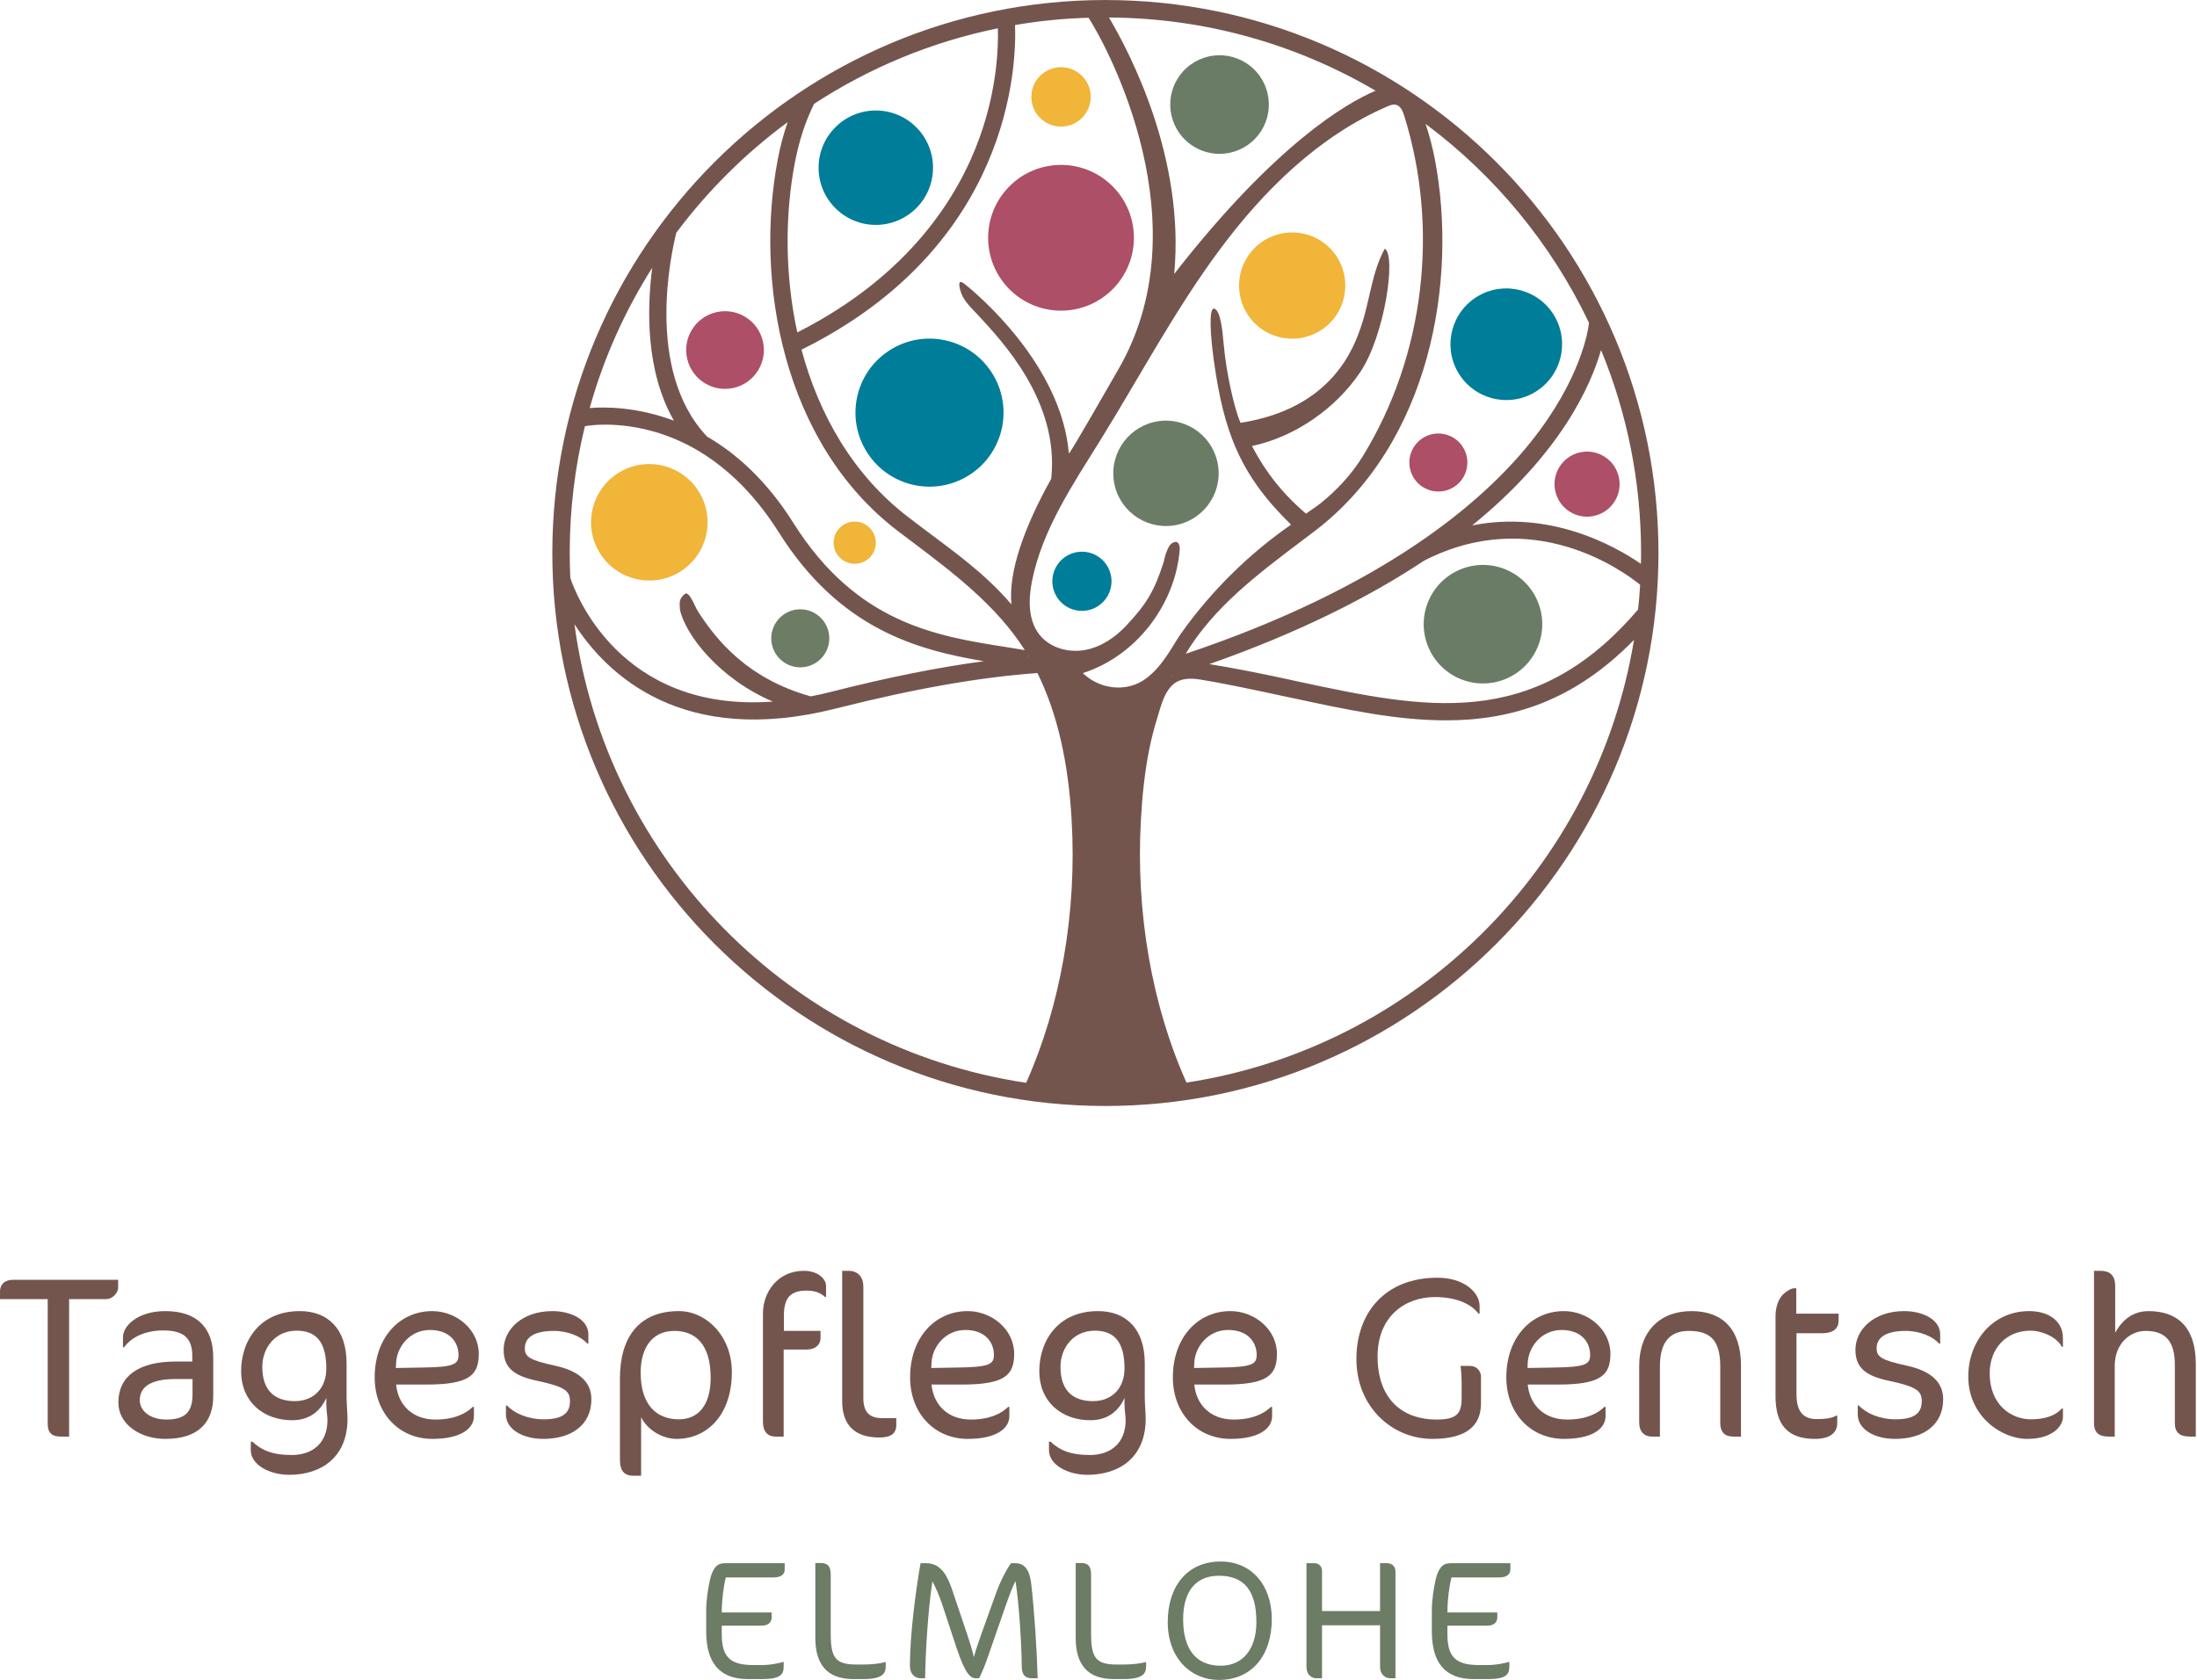 <svg xmlns="http://www.w3.org/2000/svg" xmlns:xlink="http://www.w3.org/1999/xlink" xmlns:serif="http://www.serif.com/" width="100%" height="100%" viewBox="0 0 974 745" xml:space="preserve" style="fill-rule:evenodd;clip-rule:evenodd;stroke-linejoin:round;stroke-miterlimit:2;">    <g transform="matrix(1,0,0,1,-100.541,-1522.39)">        <g transform="matrix(4.167,0,0,4.167,0,1328.74)">            <g transform="matrix(0.24,0,0,0.24,72.847,159.721)">                <g transform="matrix(75,0,0,75,105.184,272.206)">                    <path d="M0.523,-0.071L0.523,-0.097C0.491,-0.088 0.446,-0.078 0.395,-0.078L0.343,-0.078C0.208,-0.078 0.157,-0.124 0.157,-0.261L0.157,-0.311L0.393,-0.311C0.434,-0.311 0.452,-0.333 0.452,-0.36L0.452,-0.389L0.157,-0.389C0.157,-0.46 0.167,-0.541 0.181,-0.596L0.463,-0.596C0.514,-0.596 0.529,-0.619 0.529,-0.643L0.529,-0.68L0.174,-0.68C0.129,-0.68 0.104,-0.651 0.088,-0.585C0.076,-0.536 0.065,-0.459 0.065,-0.401L0.065,-0.278C0.065,-0.093 0.142,0.005 0.312,0.005L0.396,0.005C0.507,0.005 0.523,-0.024 0.523,-0.071Z" style="fill:rgb(108,124,101);fill-rule:nonzero;"></path>                </g>                <g transform="matrix(75,0,0,75,152.434,272.206)">                    <path d="M0.496,-0.069L0.496,-0.096C0.464,-0.087 0.412,-0.081 0.363,-0.081L0.325,-0.081C0.201,-0.081 0.171,-0.118 0.171,-0.263L0.171,-0.613C0.171,-0.666 0.149,-0.681 0.113,-0.681L0.08,-0.681L0.08,-0.239C0.08,-0.083 0.148,0.005 0.306,0.005L0.363,0.005C0.476,0.005 0.496,-0.028 0.496,-0.069Z" style="fill:rgb(108,124,101);fill-rule:nonzero;"></path>                </g>                <g transform="matrix(75,0,0,75,195.034,272.206)">                    <path d="M0.826,-0C0.822,-0.159 0.808,-0.379 0.789,-0.551C0.78,-0.635 0.754,-0.68 0.693,-0.68L0.669,-0.68C0.65,-0.656 0.609,-0.583 0.582,-0.508L0.494,-0.263C0.477,-0.217 0.46,-0.165 0.449,-0.125C0.442,-0.16 0.424,-0.216 0.409,-0.261L0.319,-0.528C0.294,-0.601 0.256,-0.68 0.168,-0.68L0.134,-0.68C0.108,-0.535 0.071,-0.261 0.071,-0.073C0.071,-0.025 0.101,-0 0.134,-0L0.161,-0C0.163,-0.145 0.176,-0.386 0.204,-0.573C0.223,-0.538 0.247,-0.483 0.262,-0.436L0.347,-0.179C0.399,-0.021 0.432,-0 0.459,-0L0.48,-0C0.495,-0.029 0.515,-0.077 0.529,-0.118L0.635,-0.423C0.661,-0.497 0.679,-0.545 0.695,-0.574C0.716,-0.452 0.732,-0.18 0.732,-0.073C0.732,-0.021 0.751,-0 0.792,-0L0.826,-0Z" style="fill:rgb(108,124,101);fill-rule:nonzero;"></path>                </g>                <g transform="matrix(75,0,0,75,267.859,272.206)">                    <path d="M0.496,-0.069L0.496,-0.096C0.464,-0.087 0.412,-0.081 0.363,-0.081L0.325,-0.081C0.201,-0.081 0.171,-0.118 0.171,-0.263L0.171,-0.613C0.171,-0.666 0.149,-0.681 0.113,-0.681L0.08,-0.681L0.08,-0.239C0.08,-0.083 0.148,0.005 0.306,0.005L0.363,0.005C0.476,0.005 0.496,-0.028 0.496,-0.069Z" style="fill:rgb(108,124,101);fill-rule:nonzero;"></path>                </g>                <g transform="matrix(75,0,0,75,310.459,272.206)">                    <path d="M0.671,-0.349C0.671,-0.55 0.552,-0.69 0.369,-0.69C0.169,-0.69 0.056,-0.541 0.056,-0.332C0.056,-0.117 0.194,0.01 0.358,0.01C0.558,0.01 0.671,-0.141 0.671,-0.349ZM0.58,-0.332C0.58,-0.174 0.501,-0.074 0.369,-0.074C0.222,-0.074 0.147,-0.173 0.147,-0.349C0.147,-0.522 0.229,-0.606 0.358,-0.606C0.511,-0.606 0.58,-0.514 0.58,-0.332Z" style="fill:rgb(108,124,101);fill-rule:nonzero;"></path>                </g>                <g transform="matrix(75,0,0,75,370.159,272.206)">                    <path d="M0.606,-0L0.606,-0.634C0.606,-0.661 0.583,-0.68 0.559,-0.68L0.515,-0.68L0.515,-0.397L0.172,-0.397L0.172,-0.634C0.172,-0.664 0.15,-0.68 0.129,-0.68L0.08,-0.68L0.08,-0.067C0.08,-0.02 0.111,-0 0.138,-0L0.172,-0L0.172,-0.313L0.515,-0.313L0.515,-0.067C0.515,-0.021 0.547,-0 0.575,-0L0.606,-0Z" style="fill:rgb(108,124,101);fill-rule:nonzero;"></path>                </g>                <g transform="matrix(75,0,0,75,426.859,272.206)">                    <path d="M0.523,-0.071L0.523,-0.097C0.491,-0.088 0.446,-0.078 0.395,-0.078L0.343,-0.078C0.208,-0.078 0.157,-0.124 0.157,-0.261L0.157,-0.311L0.393,-0.311C0.434,-0.311 0.452,-0.333 0.452,-0.36L0.452,-0.389L0.157,-0.389C0.157,-0.46 0.167,-0.541 0.181,-0.596L0.463,-0.596C0.514,-0.596 0.529,-0.619 0.529,-0.643L0.529,-0.68L0.174,-0.68C0.129,-0.68 0.104,-0.651 0.088,-0.585C0.076,-0.536 0.065,-0.459 0.065,-0.401L0.065,-0.278C0.065,-0.093 0.142,0.005 0.312,0.005L0.396,0.005C0.507,0.005 0.523,-0.024 0.523,-0.071Z" style="fill:rgb(108,124,101);fill-rule:nonzero;"></path>                </g>            </g>        </g>        <g transform="matrix(4.167,0,0,4.167,0,1328.74)">            <g transform="matrix(0.24,0,0,0.24,18.275,136.524)">                <g transform="matrix(102.086,0,0,102.086,23.886,261.72)">                    <path d="M0.518,-0.646L0.518,-0.681L0.063,-0.681C0.021,-0.681 0.005,-0.657 0.005,-0.631L0.005,-0.597L0.212,-0.597L0.212,-0.058C0.212,-0.013 0.232,-0 0.271,-0L0.305,-0L0.305,-0.597L0.465,-0.597C0.496,-0.597 0.518,-0.627 0.518,-0.646Z" style="fill:rgb(116,85,77);fill-rule:nonzero;"></path>                </g>                <g transform="matrix(102.086,0,0,102.086,71.141,261.72)">                    <path d="M0.468,-0.176L0.468,-0.344C0.468,-0.474 0.396,-0.545 0.26,-0.545C0.14,-0.545 0.076,-0.481 0.076,-0.432L0.076,-0.388L0.081,-0.388C0.112,-0.431 0.171,-0.461 0.251,-0.461C0.338,-0.461 0.377,-0.429 0.377,-0.351L0.377,-0.326L0.305,-0.326C0.145,-0.326 0.056,-0.263 0.056,-0.148C0.056,-0.053 0.151,0.01 0.26,0.01C0.41,0.01 0.468,-0.068 0.468,-0.176ZM0.378,-0.183C0.378,-0.106 0.345,-0.074 0.264,-0.074C0.195,-0.074 0.149,-0.111 0.149,-0.158C0.149,-0.217 0.198,-0.25 0.305,-0.25L0.378,-0.25L0.378,-0.183Z" style="fill:rgb(116,85,77);fill-rule:nonzero;"></path>                </g>                <g transform="matrix(102.086,0,0,102.086,125.758,261.72)">                    <path d="M0.512,-0.171L0.512,-0.318C0.512,-0.47 0.429,-0.545 0.309,-0.545C0.135,-0.545 0.054,-0.416 0.054,-0.284C0.054,-0.151 0.151,-0.071 0.276,-0.071C0.357,-0.071 0.402,-0.118 0.424,-0.168L0.424,-0.141C0.424,-0.115 0.429,-0.087 0.429,-0.072C0.429,0.031 0.361,0.08 0.274,0.08C0.186,0.08 0.14,0.057 0.103,0.022L0.096,0.022L0.096,0.059C0.096,0.123 0.178,0.166 0.263,0.166C0.403,0.166 0.516,0.089 0.516,-0.077C0.516,-0.097 0.512,-0.146 0.512,-0.171ZM0.424,-0.295C0.424,-0.214 0.373,-0.154 0.287,-0.154C0.204,-0.154 0.146,-0.196 0.146,-0.303C0.146,-0.384 0.201,-0.46 0.295,-0.46C0.381,-0.46 0.424,-0.41 0.424,-0.295Z" style="fill:rgb(116,85,77);fill-rule:nonzero;"></path>                </g>                <g transform="matrix(102.086,0,0,102.086,184.866,261.72)">                    <path d="M0.507,-0.359C0.507,-0.466 0.409,-0.545 0.305,-0.545C0.163,-0.545 0.055,-0.43 0.055,-0.257C0.055,-0.103 0.159,0.01 0.306,0.01C0.426,0.01 0.486,-0.033 0.486,-0.089L0.486,-0.129L0.481,-0.129C0.451,-0.1 0.401,-0.074 0.319,-0.074C0.219,-0.074 0.157,-0.137 0.148,-0.226L0.28,-0.226C0.463,-0.226 0.507,-0.265 0.507,-0.359ZM0.419,-0.354C0.419,-0.314 0.397,-0.302 0.268,-0.3L0.147,-0.298L0.148,-0.32C0.151,-0.389 0.207,-0.463 0.295,-0.463C0.379,-0.463 0.419,-0.412 0.419,-0.354Z" style="fill:rgb(116,85,77);fill-rule:nonzero;"></path>                </g>                <g transform="matrix(102.086,0,0,102.086,242.238,261.72)">                    <path d="M0.434,-0.162C0.434,-0.236 0.382,-0.285 0.276,-0.308C0.165,-0.332 0.145,-0.347 0.145,-0.383C0.145,-0.428 0.181,-0.459 0.272,-0.459C0.335,-0.459 0.393,-0.432 0.416,-0.404L0.421,-0.404L0.421,-0.444C0.421,-0.509 0.344,-0.545 0.265,-0.545C0.132,-0.545 0.053,-0.464 0.053,-0.377C0.053,-0.297 0.1,-0.263 0.2,-0.242C0.322,-0.216 0.341,-0.197 0.341,-0.153C0.341,-0.1 0.306,-0.075 0.227,-0.075C0.158,-0.075 0.098,-0.102 0.068,-0.135L0.063,-0.135L0.063,-0.096C0.063,-0.032 0.135,0.01 0.225,0.01C0.347,0.01 0.434,-0.05 0.434,-0.162Z" style="fill:rgb(116,85,77);fill-rule:nonzero;"></path>                </g>                <g transform="matrix(102.086,0,0,102.086,292.056,261.72)">                    <path d="M0.556,-0.28C0.556,-0.438 0.444,-0.545 0.326,-0.545C0.155,-0.545 0.07,-0.434 0.07,-0.253L0.07,0.101C0.07,0.151 0.091,0.17 0.129,0.17L0.162,0.17L0.162,-0.084C0.19,-0.028 0.255,0.01 0.316,0.01C0.451,0.01 0.556,-0.097 0.556,-0.28ZM0.464,-0.255C0.464,-0.139 0.412,-0.075 0.326,-0.075C0.227,-0.075 0.16,-0.14 0.16,-0.278C0.16,-0.388 0.212,-0.459 0.306,-0.459C0.399,-0.459 0.464,-0.4 0.464,-0.255Z" style="fill:rgb(116,85,77);fill-rule:nonzero;"></path>                </g>                <g transform="matrix(102.086,0,0,102.086,354.431,261.72)">                    <path d="M0.354,-0.607L0.354,-0.655C0.354,-0.683 0.321,-0.72 0.257,-0.72C0.146,-0.72 0.08,-0.629 0.08,-0.535L0.08,-0.065C0.08,-0.026 0.096,-0 0.136,-0L0.17,-0L0.17,-0.378L0.27,-0.378C0.309,-0.378 0.33,-0.401 0.33,-0.426L0.33,-0.459L0.171,-0.459L0.171,-0.525C0.171,-0.602 0.199,-0.634 0.269,-0.634C0.3,-0.634 0.325,-0.628 0.349,-0.607L0.354,-0.607ZM0.659,-0.05L0.659,-0.08L0.6,-0.08C0.55,-0.08 0.516,-0.099 0.516,-0.166L0.516,-0.65C0.516,-0.697 0.489,-0.72 0.452,-0.72L0.424,-0.72L0.424,-0.155C0.424,-0.047 0.481,0.004 0.586,0.004C0.635,0.004 0.659,-0.013 0.659,-0.05Z" style="fill:rgb(116,85,77);fill-rule:nonzero;"></path>                </g>                <g transform="matrix(102.086,0,0,102.086,422.216,261.72)">                    <path d="M0.507,-0.359C0.507,-0.466 0.409,-0.545 0.305,-0.545C0.163,-0.545 0.055,-0.43 0.055,-0.257C0.055,-0.103 0.159,0.01 0.306,0.01C0.426,0.01 0.486,-0.033 0.486,-0.089L0.486,-0.129L0.481,-0.129C0.451,-0.1 0.401,-0.074 0.319,-0.074C0.219,-0.074 0.157,-0.137 0.148,-0.226L0.28,-0.226C0.463,-0.226 0.507,-0.265 0.507,-0.359ZM0.419,-0.354C0.419,-0.314 0.397,-0.302 0.268,-0.3L0.147,-0.298L0.148,-0.32C0.151,-0.389 0.207,-0.463 0.295,-0.463C0.379,-0.463 0.419,-0.412 0.419,-0.354Z" style="fill:rgb(116,85,77);fill-rule:nonzero;"></path>                </g>                <g transform="matrix(102.086,0,0,102.086,479.589,261.72)">                    <path d="M0.512,-0.171L0.512,-0.318C0.512,-0.47 0.429,-0.545 0.309,-0.545C0.135,-0.545 0.054,-0.416 0.054,-0.284C0.054,-0.151 0.151,-0.071 0.276,-0.071C0.357,-0.071 0.402,-0.118 0.424,-0.168L0.424,-0.141C0.424,-0.115 0.429,-0.087 0.429,-0.072C0.429,0.031 0.361,0.08 0.274,0.08C0.186,0.08 0.14,0.057 0.103,0.022L0.096,0.022L0.096,0.059C0.096,0.123 0.178,0.166 0.263,0.166C0.403,0.166 0.516,0.089 0.516,-0.077C0.516,-0.097 0.512,-0.146 0.512,-0.171ZM0.424,-0.295C0.424,-0.214 0.373,-0.154 0.287,-0.154C0.204,-0.154 0.146,-0.196 0.146,-0.303C0.146,-0.384 0.201,-0.46 0.295,-0.46C0.381,-0.46 0.424,-0.41 0.424,-0.295Z" style="fill:rgb(116,85,77);fill-rule:nonzero;"></path>                </g>                <g transform="matrix(102.086,0,0,102.086,538.696,261.72)">                    <path d="M0.507,-0.359C0.507,-0.466 0.409,-0.545 0.305,-0.545C0.163,-0.545 0.055,-0.43 0.055,-0.257C0.055,-0.103 0.159,0.01 0.306,0.01C0.426,0.01 0.486,-0.033 0.486,-0.089L0.486,-0.129L0.481,-0.129C0.451,-0.1 0.401,-0.074 0.319,-0.074C0.219,-0.074 0.157,-0.137 0.148,-0.226L0.28,-0.226C0.463,-0.226 0.507,-0.265 0.507,-0.359ZM0.419,-0.354C0.419,-0.314 0.397,-0.302 0.268,-0.3L0.147,-0.298L0.148,-0.32C0.151,-0.389 0.207,-0.463 0.295,-0.463C0.379,-0.463 0.419,-0.412 0.419,-0.354Z" style="fill:rgb(116,85,77);fill-rule:nonzero;"></path>                </g>                <g transform="matrix(102.086,0,0,102.086,618.528,261.72)">                    <path d="M0.422,-0.69C0.194,-0.69 0.07,-0.537 0.07,-0.337C0.07,-0.13 0.224,0.01 0.4,0.01C0.549,0.01 0.611,-0.048 0.611,-0.144L0.611,-0.26C0.611,-0.285 0.592,-0.307 0.563,-0.307L0.522,-0.307C0.525,-0.287 0.527,-0.259 0.527,-0.23L0.527,-0.167C0.527,-0.098 0.504,-0.074 0.417,-0.074C0.278,-0.074 0.162,-0.155 0.162,-0.348C0.162,-0.523 0.282,-0.606 0.411,-0.606C0.509,-0.606 0.571,-0.573 0.6,-0.534L0.605,-0.534L0.605,-0.567C0.605,-0.628 0.535,-0.69 0.422,-0.69Z" style="fill:rgb(116,85,77);fill-rule:nonzero;"></path>                </g>                <g transform="matrix(102.086,0,0,102.086,686.517,261.72)">                    <path d="M0.507,-0.359C0.507,-0.466 0.409,-0.545 0.305,-0.545C0.163,-0.545 0.055,-0.43 0.055,-0.257C0.055,-0.103 0.159,0.01 0.306,0.01C0.426,0.01 0.486,-0.033 0.486,-0.089L0.486,-0.129L0.481,-0.129C0.451,-0.1 0.401,-0.074 0.319,-0.074C0.219,-0.074 0.157,-0.137 0.148,-0.226L0.28,-0.226C0.463,-0.226 0.507,-0.265 0.507,-0.359ZM0.419,-0.354C0.419,-0.314 0.397,-0.302 0.268,-0.3L0.147,-0.298L0.148,-0.32C0.151,-0.389 0.207,-0.463 0.295,-0.463C0.379,-0.463 0.419,-0.412 0.419,-0.354Z" style="fill:rgb(116,85,77);fill-rule:nonzero;"></path>                </g>                <g transform="matrix(102.086,0,0,102.086,743.89,261.72)">                    <path d="M0.512,-0L0.512,-0.308C0.512,-0.468 0.431,-0.545 0.297,-0.545C0.16,-0.545 0.07,-0.457 0.07,-0.307L0.07,-0.062C0.07,-0.02 0.093,-0 0.126,-0L0.16,-0L0.16,-0.305C0.16,-0.414 0.206,-0.459 0.286,-0.459C0.381,-0.459 0.422,-0.416 0.422,-0.305L0.422,-0.059C0.422,-0.019 0.442,-0 0.479,-0L0.512,-0Z" style="fill:rgb(116,85,77);fill-rule:nonzero;"></path>                </g>                <g transform="matrix(102.086,0,0,102.086,803.304,261.72)">                    <path d="M0.17,-0.644L0.159,-0.644C0.146,-0.644 0.116,-0.625 0.103,-0.606C0.088,-0.584 0.08,-0.554 0.08,-0.523L0.08,-0.175C0.08,-0.052 0.132,0.01 0.251,0.01C0.313,0.01 0.348,-0.014 0.348,-0.059L0.348,-0.091L0.343,-0.091C0.324,-0.079 0.292,-0.076 0.259,-0.076C0.201,-0.076 0.171,-0.108 0.171,-0.184L0.171,-0.449L0.284,-0.449C0.332,-0.449 0.354,-0.471 0.354,-0.504L0.354,-0.534L0.17,-0.534L0.17,-0.644Z" style="fill:rgb(116,85,77);fill-rule:nonzero;"></path>                </g>                <g transform="matrix(102.086,0,0,102.086,841.484,261.72)">                    <path d="M0.434,-0.162C0.434,-0.236 0.382,-0.285 0.276,-0.308C0.165,-0.332 0.145,-0.347 0.145,-0.383C0.145,-0.428 0.181,-0.459 0.272,-0.459C0.335,-0.459 0.393,-0.432 0.416,-0.404L0.421,-0.404L0.421,-0.444C0.421,-0.509 0.344,-0.545 0.265,-0.545C0.132,-0.545 0.053,-0.464 0.053,-0.377C0.053,-0.297 0.1,-0.263 0.2,-0.242C0.322,-0.216 0.341,-0.197 0.341,-0.153C0.341,-0.1 0.306,-0.075 0.227,-0.075C0.158,-0.075 0.098,-0.102 0.068,-0.135L0.063,-0.135L0.063,-0.096C0.063,-0.032 0.135,0.01 0.225,0.01C0.347,0.01 0.434,-0.05 0.434,-0.162Z" style="fill:rgb(116,85,77);fill-rule:nonzero;"></path>                </g>                <g transform="matrix(102.086,0,0,102.086,891.302,261.72)">                    <path d="M0.466,-0.39L0.466,-0.428C0.466,-0.505 0.4,-0.545 0.32,-0.545C0.159,-0.545 0.055,-0.413 0.055,-0.261C0.055,-0.088 0.199,0.01 0.311,0.01C0.426,0.01 0.466,-0.05 0.466,-0.084L0.466,-0.122L0.461,-0.122C0.434,-0.09 0.385,-0.075 0.327,-0.075C0.244,-0.075 0.148,-0.135 0.148,-0.275C0.148,-0.382 0.219,-0.46 0.325,-0.46C0.377,-0.46 0.442,-0.43 0.461,-0.39L0.466,-0.39Z" style="fill:rgb(116,85,77);fill-rule:nonzero;"></path>                </g>                <g transform="matrix(102.086,0,0,102.086,944.489,261.72)">                    <path d="M0.522,-0L0.522,-0.315C0.522,-0.475 0.443,-0.545 0.316,-0.545C0.267,-0.545 0.211,-0.523 0.172,-0.451L0.172,-0.652C0.172,-0.702 0.148,-0.72 0.107,-0.72L0.08,-0.72L0.08,-0.059C0.08,-0.019 0.099,-0 0.144,-0L0.17,-0L0.17,-0.307C0.17,-0.408 0.241,-0.459 0.303,-0.459C0.386,-0.459 0.431,-0.419 0.431,-0.312L0.431,-0.059C0.431,-0.019 0.45,-0 0.498,-0L0.522,-0Z" style="fill:rgb(116,85,77);fill-rule:nonzero;"></path>                </g>            </g>        </g>        <g transform="matrix(4.167,0,0,4.167,0,1328.74)">            <g id="Bildmarke" transform="matrix(1,0,0,1,-0,-6.809)">                <g transform="matrix(0.866,-0.5,-0.5,-0.866,98.576,111.956)">                    <path d="M-3.099,-0.83C-6.521,-0.83 -9.296,1.944 -9.296,5.366C-9.296,8.789 -6.521,11.564 -3.099,11.564C0.324,11.564 3.098,8.789 3.098,5.367C3.099,1.944 0.324,-0.83 -3.099,-0.83" style="fill:rgb(240,181,57);fill-rule:nonzero;"></path>                </g>                <g transform="matrix(-0.5,-0.866,-0.866,0.5,116.198,93.251)">                    <path d="M-6.821,-11.814C-11.171,-11.814 -14.697,-8.288 -14.697,-3.938C-14.697,0.412 -11.172,3.939 -6.821,3.938C-2.471,3.938 1.056,0.413 1.055,-3.938C1.055,-8.288 -2.471,-11.814 -6.821,-11.814" style="fill:rgb(0,125,153);fill-rule:nonzero;"></path>                </g>                <g transform="matrix(-0.995,-0.099,-0.099,0.995,114.619,113.229)">                    <path d="M-0.222,-4.479C-1.462,-4.479 -2.467,-3.474 -2.467,-2.234C-2.468,-0.994 -1.462,0.011 -0.222,0.012C1.018,0.012 2.023,-0.993 2.023,-2.234C2.024,-3.474 1.018,-4.479 -0.222,-4.479" style="fill:rgb(240,181,57);fill-rule:nonzero;"></path>                </g>                <g transform="matrix(0.744,0.668,0.668,-0.744,155.984,84.272)">                    <path d="M3.779,-1.448C0.656,-1.448 -1.875,1.084 -1.875,4.206C-1.875,7.329 0.656,9.86 3.779,9.86C6.901,9.86 9.433,7.328 9.433,4.206C9.433,1.083 6.901,-1.448 3.779,-1.448" style="fill:rgb(240,181,57);fill-rule:nonzero;"></path>                </g>                <g transform="matrix(0.744,0.668,0.668,-0.744,129.302,79.413)">                    <path d="M5.183,-1.986C0.9,-1.986 -2.573,1.486 -2.572,5.769C-2.573,10.052 0.9,13.525 5.183,13.524C9.466,13.525 12.939,10.052 12.938,5.769C12.939,1.486 9.466,-1.987 5.183,-1.986" style="fill:rgb(173,79,103);fill-rule:nonzero;"></path>                </g>                <g transform="matrix(-0.5,-0.866,-0.866,0.5,179.239,86.941)">                    <path d="M-5.144,-8.91C-8.425,-8.91 -11.085,-6.251 -11.085,-2.971C-11.085,0.31 -8.425,2.97 -5.144,2.97C-1.864,2.97 0.796,0.311 0.795,-2.97C0.796,-6.251 -1.864,-8.91 -5.144,-8.91" style="fill:rgb(0,125,153);fill-rule:nonzero;"></path>                </g>                <g transform="matrix(0,-1,-1,0,117.306,65.039)">                    <path d="M-6.087,-6.087C-9.448,-6.087 -12.173,-3.362 -12.173,-0C-12.173,3.361 -9.448,6.087 -6.087,6.087C-2.726,6.087 -0,3.361 -0,-0C-0,-3.362 -2.726,-6.087 -6.087,-6.087" style="fill:rgb(0,125,153);fill-rule:nonzero;"></path>                </g>                <g transform="matrix(0,-1,-1,0,137.013,60.433)">                    <path d="M-3.158,-3.158C-4.903,-3.158 -6.317,-1.744 -6.317,0.001C-6.317,1.745 -4.903,3.158 -3.158,3.158C-1.414,3.158 0.001,1.745 0.001,0.001C0.001,-1.744 -1.414,-3.158 -3.158,-3.158" style="fill:rgb(240,181,57);fill-rule:nonzero;"></path>                </g>                <g transform="matrix(-0.317,-0.948,-0.948,0.317,150.722,60.214)">                    <path d="M-4.978,-6.911C-7.876,-6.911 -10.226,-4.561 -10.226,-1.663C-10.226,1.235 -7.876,3.585 -4.978,3.584C-2.08,3.585 0.27,1.235 0.27,-1.663C0.27,-4.561 -2.08,-6.912 -4.978,-6.911" style="fill:rgb(106,124,102);fill-rule:nonzero;"></path>                </g>                <g transform="matrix(0.446,0.895,0.895,-0.446,136.722,113.239)">                    <path d="M2.818,-1.744C1.078,-1.744 -0.331,-0.335 -0.331,1.405C-0.33,3.144 1.079,4.553 2.818,4.554C4.557,4.553 5.966,3.143 5.967,1.405C5.967,-0.335 4.557,-1.744 2.818,-1.744" style="fill:rgb(0,125,153);fill-rule:nonzero;"></path>                </g>                <g transform="matrix(-0.317,-0.948,-0.948,0.317,190.896,102.03)">                    <path d="M-3.285,-4.561C-5.199,-4.561 -6.75,-3.011 -6.749,-1.098C-6.75,0.815 -5.199,2.367 -3.285,2.366C-1.373,2.367 0.179,0.816 0.178,-1.098C0.179,-3.01 -1.373,-4.561 -3.285,-4.561" style="fill:rgb(173,79,103);fill-rule:nonzero;"></path>                </g>                <g transform="matrix(-0.317,-0.948,-0.948,0.317,178.113,114.662)">                    <path d="M-5.983,-8.307C-9.467,-8.307 -12.291,-5.483 -12.291,-1.999C-12.291,1.486 -9.467,4.309 -5.983,4.309C-2.499,4.309 0.325,1.486 0.325,-1.999C0.325,-5.483 -2.499,-8.307 -5.983,-8.307" style="fill:rgb(106,124,102);fill-rule:nonzero;"></path>                </g>                <g transform="matrix(0.992,-0.128,-0.128,-0.992,149.597,109.07)">                    <path d="M-0.715,-0.046C2.379,-0.046 4.889,2.463 4.889,5.558C4.889,8.652 2.38,11.161 -0.715,11.162C-3.809,11.162 -6.318,8.653 -6.319,5.558C-6.319,2.464 -3.809,-0.046 -0.715,-0.046" style="fill:rgb(106,124,102);fill-rule:nonzero;"></path>                </g>                <g transform="matrix(-0.317,-0.948,-0.948,0.317,98.78,87.225)">                    <path d="M-3.922,-5.445C-6.205,-5.445 -8.056,-3.593 -8.056,-1.311C-8.056,0.973 -6.204,2.825 -3.922,2.824C-1.638,2.824 0.214,0.973 0.213,-1.31C0.213,-3.594 -1.638,-5.445 -3.922,-5.445" style="fill:rgb(173,79,103);fill-rule:nonzero;"></path>                </g>                <g transform="matrix(0.446,0.895,0.895,-0.446,174.692,100.638)">                    <path d="M2.763,-1.71C1.058,-1.71 -0.324,-0.328 -0.323,1.376C-0.324,3.082 1.058,4.463 2.763,4.463C4.468,4.463 5.85,3.081 5.85,1.376C5.849,-0.328 4.468,-1.71 2.763,-1.71" style="fill:rgb(173,79,103);fill-rule:nonzero;"></path>                </g>                <g transform="matrix(0.446,0.895,0.895,-0.446,106.806,119.345)">                    <path d="M2.763,-1.71C1.058,-1.71 -0.324,-0.328 -0.323,1.376C-0.324,3.082 1.058,4.463 2.763,4.463C4.468,4.463 5.85,3.081 5.85,1.376C5.849,-0.328 4.468,-1.71 2.763,-1.71" style="fill:rgb(108,124,101);fill-rule:nonzero;"></path>                </g>                <g transform="matrix(1,0,0,1,180.755,115.062)">                    <path d="M0,-5.874C9.379,-13.476 12.613,-20.708 13.711,-24.534C16.463,-17.869 17.969,-10.576 17.969,-2.937C17.969,-2.554 17.969,-2.172 17.944,-1.789C15.105,-3.739 8.306,-7.515 0,-5.874M17.648,3.073C6.541,16.105 -5.097,13.613 -18.586,10.725L-19.758,10.466C-22.584,9.861 -25.274,9.318 -27.965,8.886C-18.339,5.505 -10.909,1.716 -5.171,-2.085C-5.158,-2.098 -5.146,-2.11 -5.134,-2.11C6.467,-8.083 16.105,-0.987 17.87,0.445C17.821,1.333 17.747,2.209 17.648,3.073M-30.396,53.413C-30.322,53.61 -30.223,53.807 -30.137,54.005C-30.223,53.807 -30.322,53.61 -30.396,53.413C-34.086,45.181 -35.802,35.296 -35.246,25.472C-35.103,22.94 -34.852,20.401 -34.348,17.913C-34.127,16.818 -33.853,15.733 -33.518,14.667C-33.155,13.514 -32.875,12.184 -32.04,11.263C-31.615,10.796 -31.088,10.566 -30.521,10.48C-30.025,10.405 -29.498,10.44 -28.982,10.521C-27.764,10.714 -26.551,10.951 -25.342,11.188C-23.604,11.529 -21.873,11.91 -20.141,12.28L-18.968,12.527C-13.452,13.711 -8.059,14.871 -2.801,14.871C4.11,14.871 10.798,12.872 17.216,6.307C13.242,30.545 -6.072,49.698 -30.396,53.413M-31.865,10.194C-31.889,10.206 -31.914,10.206 -31.939,10.219L-31.951,10.182C-31.914,10.182 -31.902,10.194 -31.865,10.194M-41.425,9.844L-41.427,9.842C-35.774,8.046 -31.553,2.542 -31.112,-3.347C-31.112,-3.347 -31.073,-4.466 -31.896,-4.007C-32.507,-3.666 -32.807,-2.023 -32.807,-2.023C-33.864,1.264 -34.709,2.539 -36.787,4.772C-37.991,6.066 -39.54,7.106 -41.282,7.398C-43.025,7.69 -44.962,7.129 -46.05,5.737C-47.266,4.181 -47.217,1.989 -46.831,0.052C-45.736,-5.443 -42.486,-10.219 -39.535,-14.982C-35.354,-21.729 -31.63,-28.778 -26.905,-35.155C-22.181,-41.532 -16.308,-47.304 -9.025,-50.457C-8.738,-50.581 -8.425,-50.704 -8.12,-50.633C-7.621,-50.516 -7.384,-49.956 -7.231,-49.467C-3.492,-37.5 -5.052,-23.948 -11.636,-13.236C-12.814,-11.319 -14.357,-9.667 -16.103,-8.247C-16.429,-7.981 -17.685,-7.124 -17.685,-7.124C-17.685,-7.124 -18.58,-7.912 -19.074,-8.398C-20.92,-10.217 -22.278,-12.131 -23.427,-14.32C-18.859,-15.29 -14.522,-18.298 -11.915,-22.173C-9.309,-26.048 -8.052,-34.606 -9.302,-35.319C-10.676,-32.811 -10.878,-29.844 -11.79,-27.135C-12.551,-24.875 -14.824,-18.305 -24.65,-16.791C-25.259,-18.174 -26.157,-21.937 -26.444,-25.221C-26.566,-26.619 -26.765,-28.679 -27.418,-28.935C-28.057,-29.138 -27.856,-26.093 -27.49,-23.453C-26.442,-15.895 -24.745,-11.285 -19.272,-5.954C-23.779,-2.82 -27.741,1.094 -30.931,5.562C-31.805,6.785 -32.841,9.041 -34.707,10.424C-36.738,11.93 -39.602,11.596 -41.425,9.844M-47.451,53.437C-47.538,53.635 -47.624,53.82 -47.711,54.005C-47.624,53.82 -47.538,53.635 -47.451,53.437C-72.417,49.71 -92.163,29.73 -95.508,4.641C-92.04,10.009 -84.018,17.747 -67.703,13.613C-59.064,11.428 -52.203,10.268 -46.254,9.836C-44.156,14.094 -42.972,19.228 -42.614,25.472C-42.046,35.296 -43.774,45.193 -47.451,53.437M-96.014,-2.937C-96.014,-7.589 -95.458,-12.106 -94.397,-16.426C-93.928,-16.524 -88.671,-17.376 -82.747,-14.056C-79.748,-12.353 -76.589,-9.601 -73.775,-5.146C-67.271,5.196 -59.015,7.38 -51.956,8.577C-56.682,9.207 -61.989,10.256 -68.16,11.823C-68.913,12.021 -69.653,12.181 -70.369,12.317L-70.381,12.317C-77.044,10.446 -80.329,6.448 -82.381,3.261C-82.731,2.716 -83.314,0.96 -83.825,1.461C-84.335,1.963 -84.351,2.169 -84.292,3.061C-83.744,5.728 -80.124,10.44 -74.404,12.872C-90.744,14.069 -95.458,1.185 -95.952,-0.283L-95.952,-0.296C-95.989,-1.172 -96.014,-2.048 -96.014,-2.937M-87.239,-33.283C-87.794,-28.952 -87.955,-22.312 -84.931,-17.018C-88.93,-18.524 -92.348,-18.487 -93.891,-18.363C-92.398,-23.694 -90.139,-28.705 -87.239,-33.283M-84.672,-37.023C-84.672,-37.035 -84.66,-37.035 -84.66,-37.035C-81.315,-41.503 -77.317,-45.476 -72.825,-48.784C-73.257,-47.562 -73.602,-46.266 -73.861,-44.909C-76.367,-31.914 -73.38,-14.611 -61.064,-5.245L-59.607,-4.146C-55.189,-0.814 -50.623,2.641 -47.599,7.393C-48.217,7.294 -48.858,7.195 -49.512,7.084C-56.991,5.912 -65.469,4.567 -72.208,-6.121C-75.046,-10.638 -78.292,-13.525 -81.402,-15.327C-81.414,-15.34 -81.414,-15.352 -81.426,-15.352C-88.054,-22.386 -85.178,-34.999 -84.672,-37.023M-70.011,-50.734C-64.149,-54.56 -57.546,-57.324 -50.463,-58.768C-50.401,-56.843 -50.524,-52.387 -52.4,-47.167C-54.609,-40.997 -59.768,-32.506 -71.8,-26.41C-73.146,-32.58 -73.121,-38.973 -72.047,-44.551C-71.603,-46.822 -70.924,-48.907 -70.011,-50.734M-47.192,8.071L-47.205,8.084L-47.217,8.084C-47.229,8.047 -47.242,7.997 -47.266,7.948C-47.229,7.985 -47.217,8.022 -47.192,8.071M-40.812,-59.891C-38.665,-56.546 -28.679,-37.85 -37.679,-22.417C-38.203,-21.519 -42.811,-13.426 -42.91,-13.525C-43.7,-23.003 -52.711,-30.556 -54.042,-31.593C-54.624,-32.046 -54.643,-31.603 -54.48,-30.96C-54.196,-29.84 -53.408,-29.15 -52.623,-28.303C-50.045,-25.522 -43.902,-19.087 -44.786,-10.847L-44.786,-10.835C-47.599,-5.809 -49.374,-0.947 -49.017,2.533C-51.917,-0.836 -55.016,-2.986 -58.497,-5.615L-59.941,-6.713C-65.864,-11.218 -69.505,-17.672 -71.356,-24.571C-49.105,-35.591 -48.463,-54.782 -48.636,-59.113C-46.082,-59.558 -43.478,-59.817 -40.812,-59.891M-10.28,-52.128C-13.39,-50.808 -20.955,-46.427 -31.704,-32.629C-30.544,-44.884 -36.344,-56.04 -38.64,-59.916C-28.298,-59.866 -18.623,-57.028 -10.28,-52.128M12.427,-27.434L12.427,-27.409C12.354,-26.73 11.601,-21.448 6.232,-14.747C1.086,-8.317 -9.429,0.729 -30.482,7.788C-27.496,2.826 -22.782,-0.715 -18.24,-4.146L-16.784,-5.245C-4.467,-14.611 -1.481,-31.914 -3.986,-44.909C-4.245,-46.205 -4.566,-47.439 -4.961,-48.599C2.419,-43.095 8.429,-35.826 12.427,-27.434M-39.022,-61.779C-71.467,-61.779 -97.865,-35.394 -97.865,-2.937C-97.865,29.508 -71.467,55.905 -39.022,55.905C-6.565,55.905 19.82,29.508 19.82,-2.937C19.82,-35.394 -6.565,-61.779 -39.022,-61.779" style="fill:rgb(116,85,77);fill-rule:nonzero;"></path>                </g>            </g>        </g>    </g></svg>
